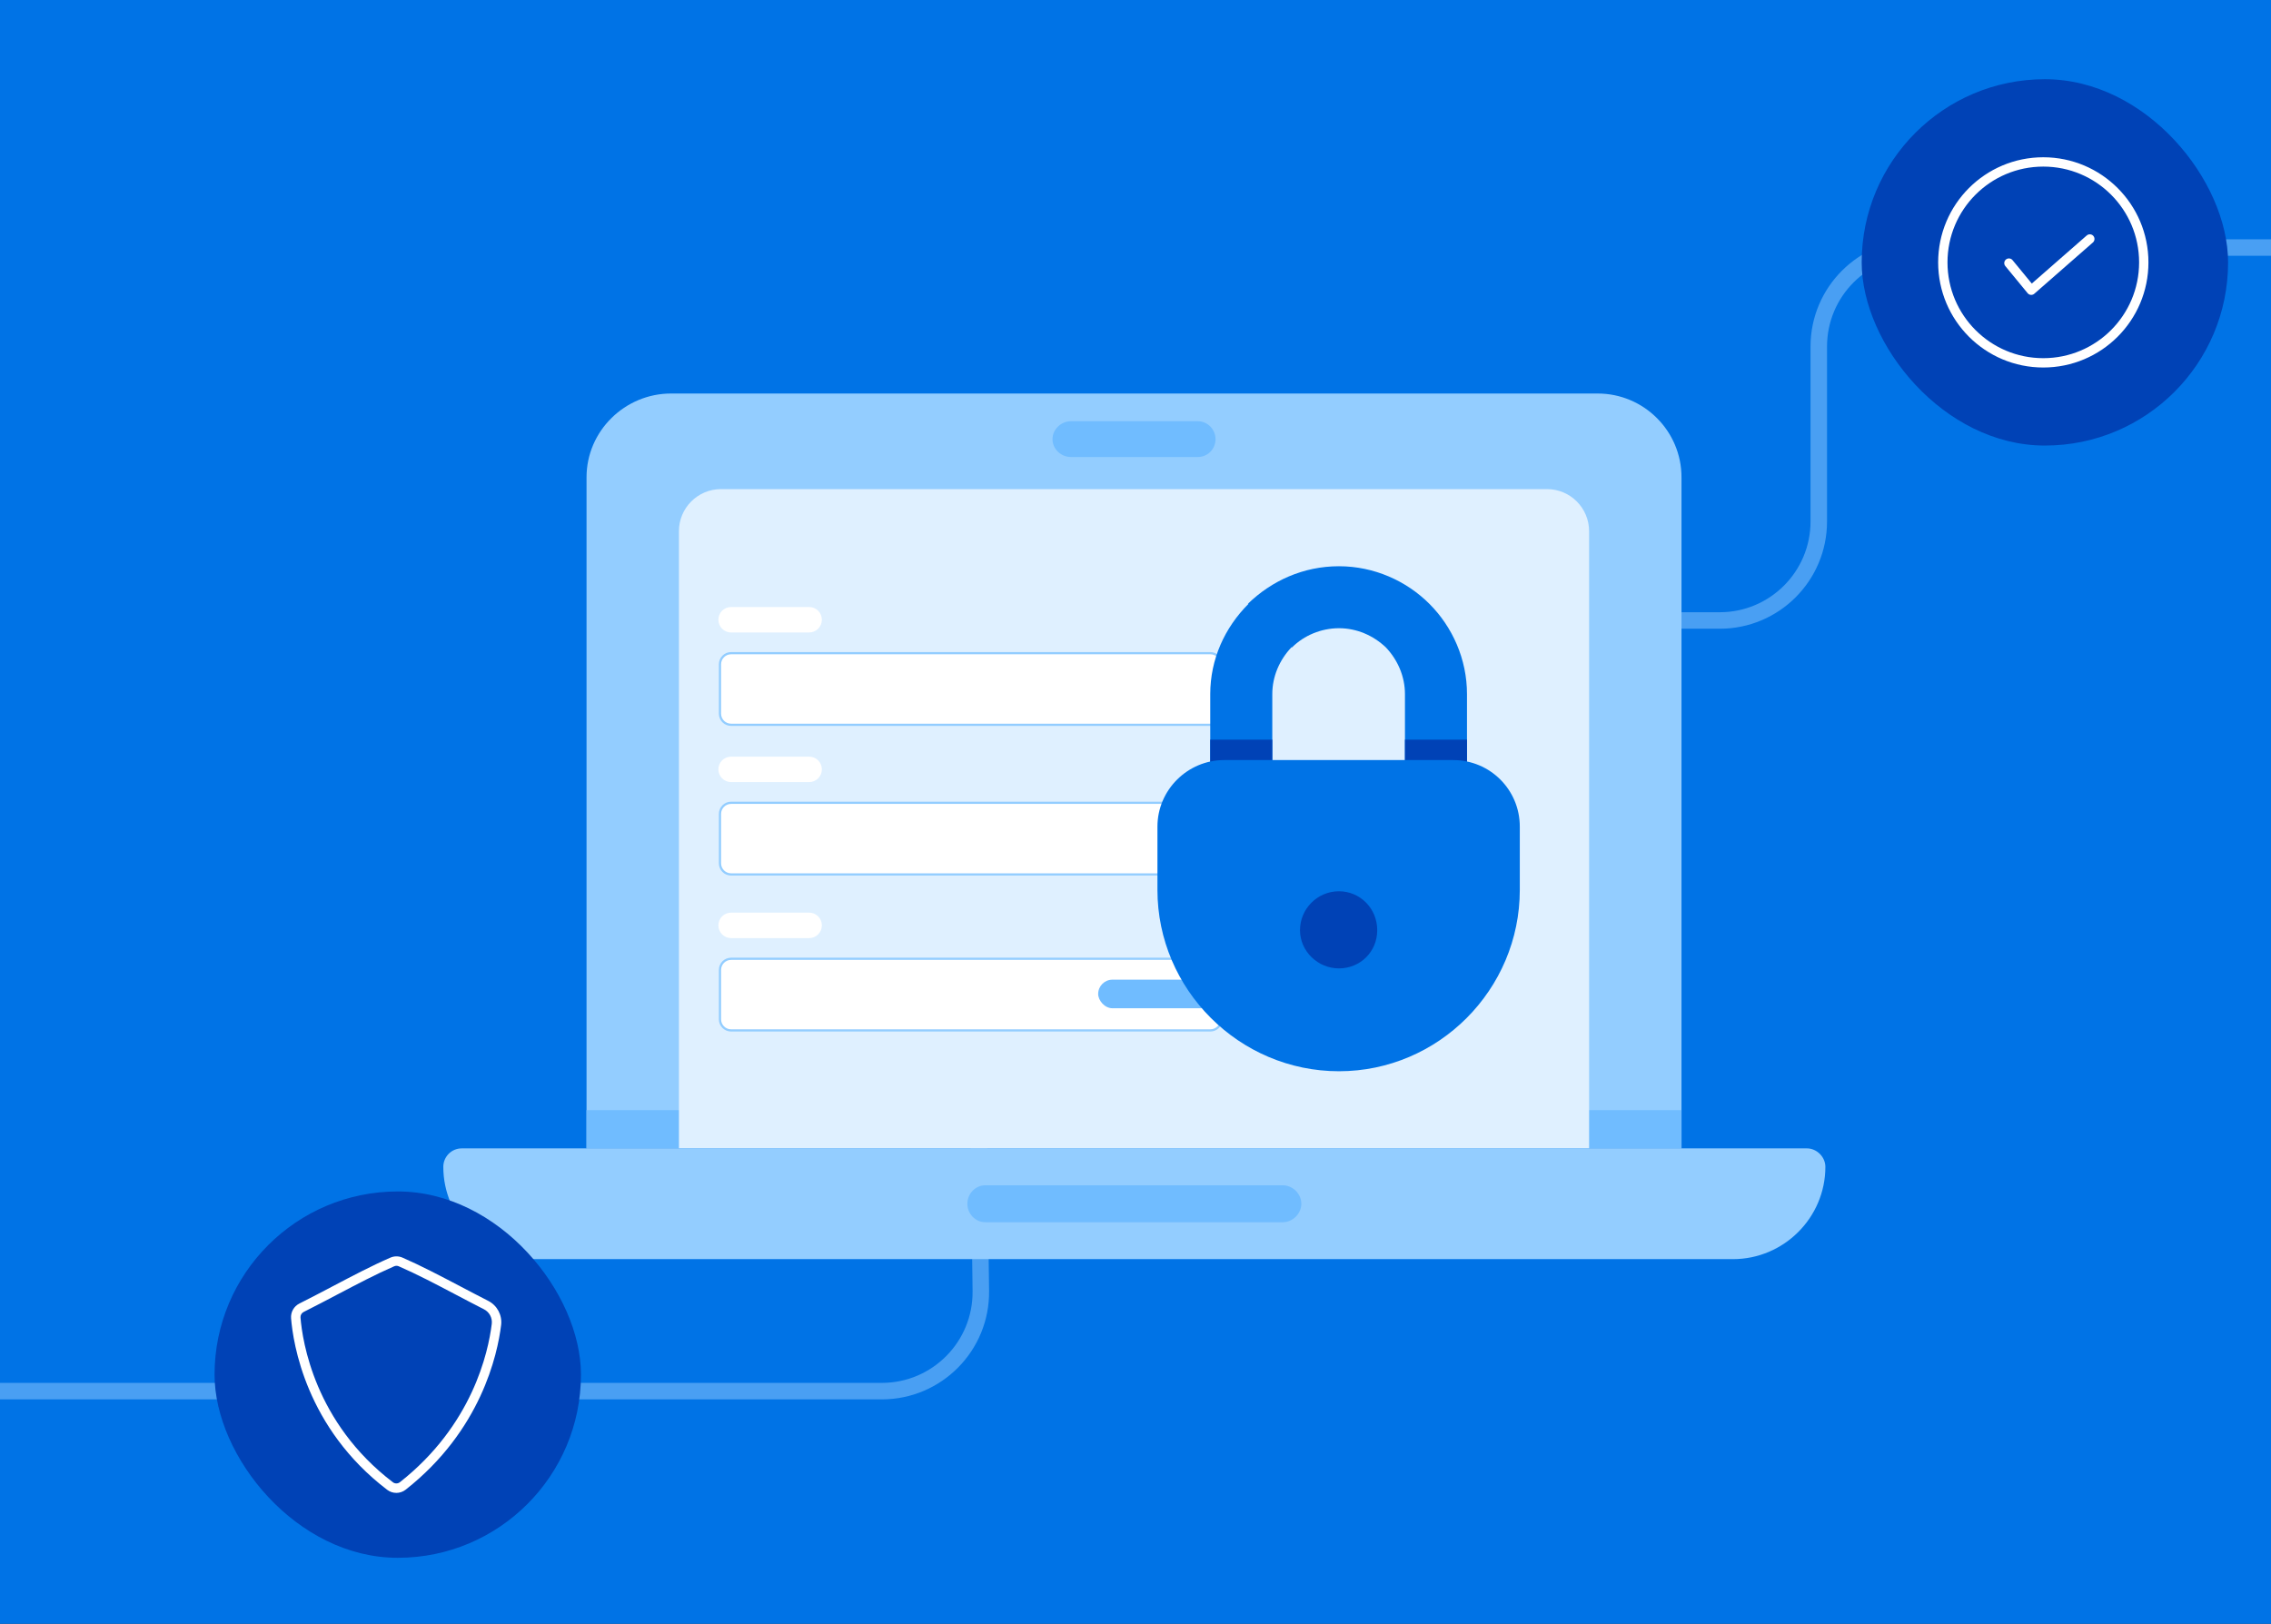 <svg width="688" height="492" viewBox="0 0 688 492" fill="none" xmlns="http://www.w3.org/2000/svg">
<rect x="0" y="0" width="688" height="492" fill="#333333" stroke="none"/>
<g clip-path="url(#clip0_164_689)">
<rect width="688" height="492" fill="#0073E6"/>
<path opacity="0.5" d="M-30 421.5H267.146C283.865 421.5 297.358 407.832 297.143 391.115L294.924 218.385C294.709 201.668 308.202 188 324.922 188H521C537.569 188 551 174.569 551 158V105C551 88.431 564.431 75 581 75H655H754" stroke="#93CDFF" stroke-width="5"/>
<g clip-path="url(#clip1_164_689)">
<path fill-rule="evenodd" clip-rule="evenodd" d="M203.285 119.233H484.016C498.013 119.233 509.41 130.619 509.41 144.601V347.948H177.692V144.601C177.692 130.619 189.288 119.233 203.285 119.233Z" fill="#93CDFF"/>
<path d="M509.411 336.363H177.692V347.949H509.411V336.363Z" fill="#70BCFF"/>
<path fill-rule="evenodd" clip-rule="evenodd" d="M218.435 148.197H468.666C475.709 148.197 481.417 153.905 481.417 160.948V347.948H205.684V160.948C205.684 153.905 211.392 148.197 218.435 148.197Z" fill="#DFF0FF"/>
<path fill-rule="evenodd" clip-rule="evenodd" d="M162.095 381.507H525.006C540.402 381.507 552.999 368.922 552.999 353.541C552.999 350.546 550.398 347.948 547.4 347.948H139.901C136.702 347.948 134.301 350.544 134.301 353.541C134.301 368.922 146.898 381.507 162.095 381.507Z" fill="#93CDFF"/>
<path fill-rule="evenodd" clip-rule="evenodd" d="M298.462 359.134H388.641C391.64 359.134 394.239 361.73 394.239 364.727C394.239 367.723 391.64 370.32 388.641 370.32H298.462C295.462 370.32 293.063 367.724 293.063 364.727C293.063 361.732 295.462 359.134 298.462 359.134Z" fill="#70BCFF"/>
<path fill-rule="evenodd" clip-rule="evenodd" d="M324.456 127.622H362.847C365.846 127.622 368.245 130.086 368.245 133.081C368.245 136.077 365.846 138.473 362.847 138.473H324.456C321.456 138.473 318.857 136.077 318.857 133.081C318.857 130.086 321.456 127.622 324.456 127.622Z" fill="#70BCFF"/>
<path d="M366.666 197.904H221.494C219.629 197.904 218.118 199.416 218.118 201.28V216.233C218.118 218.097 219.629 219.608 221.494 219.608H366.666C368.531 219.608 370.042 218.097 370.042 216.233V201.28C370.042 199.416 368.531 197.904 366.666 197.904Z" fill="white" stroke="#93CDFF" stroke-width="0.67"/>
<path d="M366.666 243.24H221.494C219.629 243.24 218.118 244.751 218.118 246.616V261.568C218.118 263.432 219.629 264.944 221.494 264.944H366.666C368.531 264.944 370.042 263.432 370.042 261.568V246.616C370.042 244.751 368.531 243.24 366.666 243.24Z" fill="white" stroke="#93CDFF" stroke-width="0.67"/>
<path d="M366.666 290.505H221.494C219.629 290.505 218.118 292.017 218.118 293.881V308.833C218.118 310.698 219.629 312.209 221.494 312.209H366.666C368.531 312.209 370.042 310.698 370.042 308.833V293.881C370.042 292.017 368.531 290.505 366.666 290.505Z" fill="white" stroke="#93CDFF" stroke-width="0.67"/>
<rect x="332.691" y="296.831" width="35.195" height="8.663" rx="4.332" fill="#70BCFF"/>
<path d="M221.494 183.918H245.127C247.258 183.918 248.985 185.645 248.985 187.776C248.985 189.908 247.258 191.634 245.127 191.634H221.494C219.362 191.634 217.635 189.908 217.635 187.776C217.635 185.645 219.362 183.918 221.494 183.918Z" fill="white"/>
<path d="M221.494 229.254H245.127C247.258 229.254 248.985 230.981 248.985 233.112C248.985 235.244 247.258 236.97 245.127 236.97H221.494C219.362 236.97 217.635 235.244 217.635 233.112C217.635 230.981 219.362 229.254 221.494 229.254Z" fill="white"/>
<path d="M221.494 276.519H245.127C247.258 276.519 248.985 278.246 248.985 280.377C248.985 282.509 247.258 284.236 245.127 284.236H221.494C219.362 284.236 217.635 282.509 217.635 280.377C217.635 278.246 219.362 276.519 221.494 276.519Z" fill="white"/>
<path d="M405.635 171.567C416.231 171.567 426.03 175.962 433.028 182.953C440.027 189.945 444.425 199.733 444.425 210.32V247.274C444.425 258.059 440.027 267.648 433.028 274.839C426.03 281.831 416.231 286.225 405.635 286.225C395.038 286.225 385.239 281.831 378.041 274.839L378.241 274.639C371.043 267.648 366.643 258.059 366.643 247.274V210.32C366.643 199.733 371.043 190.145 378.241 182.953H378.041C385.239 175.962 394.837 171.567 405.635 171.567ZM419.832 196.137C416.033 192.543 411.035 190.344 405.636 190.344C400.237 190.344 395.039 192.543 391.439 196.137H391.24C387.641 199.932 385.442 204.927 385.442 210.32V247.274C385.442 252.867 387.641 257.861 391.24 261.456H391.439C395.038 265.251 400.037 267.449 405.636 267.449C411.234 267.449 416.033 265.252 419.832 261.456C423.431 257.861 425.631 252.867 425.631 247.274V210.32C425.631 204.927 423.431 199.934 419.832 196.137Z" fill="#0073E6"/>
<path d="M444.426 224.103V247.274C444.426 249.87 444.227 252.267 443.626 254.665H424.231C425.23 252.267 425.631 249.872 425.631 247.274V224.103H444.425H444.426ZM367.444 254.665C367.044 252.267 366.643 249.872 366.643 247.274V224.103H385.439V247.274C385.439 249.87 385.84 252.468 386.838 254.665H367.443H367.444Z" fill="#0042B6"/>
<path fill-rule="evenodd" clip-rule="evenodd" d="M370.843 230.295H440.226C451.425 230.295 460.422 239.284 460.422 250.47V269.646C460.422 299.809 435.828 324.577 405.635 324.577C375.442 324.577 350.648 299.808 350.648 269.646V250.47C350.648 239.284 359.846 230.295 370.842 230.295H370.843Z" fill="#0073E6"/>
<path fill-rule="evenodd" clip-rule="evenodd" d="M405.635 270.046C412.033 270.046 417.232 275.24 417.232 281.831C417.232 288.422 412.033 293.416 405.635 293.416C399.236 293.416 393.837 288.223 393.837 281.831C393.837 275.439 399.037 270.046 405.635 270.046Z" fill="#0042B6"/>
</g>
<rect x="564" y="24" width="111" height="111" rx="55.5" fill="#0042B6"/>
<g clip-path="url(#clip2_164_689)">
<path d="M608.603 79.714L615.366 87.935L633.112 72.406" stroke="white" stroke-width="2.828" stroke-linecap="round" stroke-linejoin="round"/>
<path d="M619.017 109.938C635.828 109.938 649.456 96.311 649.456 79.5C649.456 62.689 635.828 49.062 619.017 49.062C602.207 49.062 588.579 62.689 588.579 79.5C588.579 96.311 602.207 109.938 619.017 109.938Z" stroke="white" stroke-width="2.828" stroke-miterlimit="10"/>
</g>
<rect x="65" y="361" width="111" height="111" rx="55.5" fill="#0042B6"/>
<g clip-path="url(#clip3_164_689)">
<path d="M120.071 452.333C119.098 452.333 118.12 452.022 117.303 451.4C92.647 432.62 88.779 406.881 88.182 399.439C88.031 397.563 89.024 395.8 90.709 394.954C94.139 393.232 97.525 391.45 100.792 389.732C106.901 386.523 112.67 383.485 118.28 381.048C119.441 380.541 120.77 380.541 121.931 381.048C127.537 383.489 133.306 386.523 139.415 389.732C142.175 391.184 145.033 392.689 147.916 394.157C150.615 395.53 152.181 398.466 151.817 401.467C150.713 410.496 145.683 433.434 122.9 451.355C122.07 452.01 121.073 452.337 120.071 452.337V452.333ZM120.108 383.525C119.875 383.525 119.646 383.575 119.425 383.669C113.913 386.065 108.189 389.078 102.129 392.263C98.846 393.989 95.452 395.776 91.997 397.509C91.359 397.832 90.983 398.495 91.036 399.206C91.608 406.349 95.325 431.054 119.04 449.119C119.65 449.585 120.529 449.577 121.134 449.103C143.079 431.835 147.92 409.792 148.979 401.116C149.2 399.304 148.255 397.534 146.624 396.704C143.721 395.228 140.859 393.719 138.086 392.263C132.027 389.074 126.306 386.065 120.795 383.669C120.574 383.575 120.341 383.525 120.108 383.525Z" fill="white"/>
</g>
</g>
<defs>
<clipPath id="clip0_164_689">
<rect width="688" height="492" fill="white"/>
</clipPath>
<clipPath id="clip1_164_689">
<rect width="418.699" height="262.273" fill="white" transform="translate(134.301 119.233)"/>
</clipPath>
<clipPath id="clip2_164_689">
<rect width="63.704" height="63.704" fill="white" transform="translate(587.165 47.648)"/>
</clipPath>
<clipPath id="clip3_164_689">
<rect width="63.704" height="71.665" fill="white" transform="translate(88.165 380.667)"/>
</clipPath>
</defs>
</svg>
